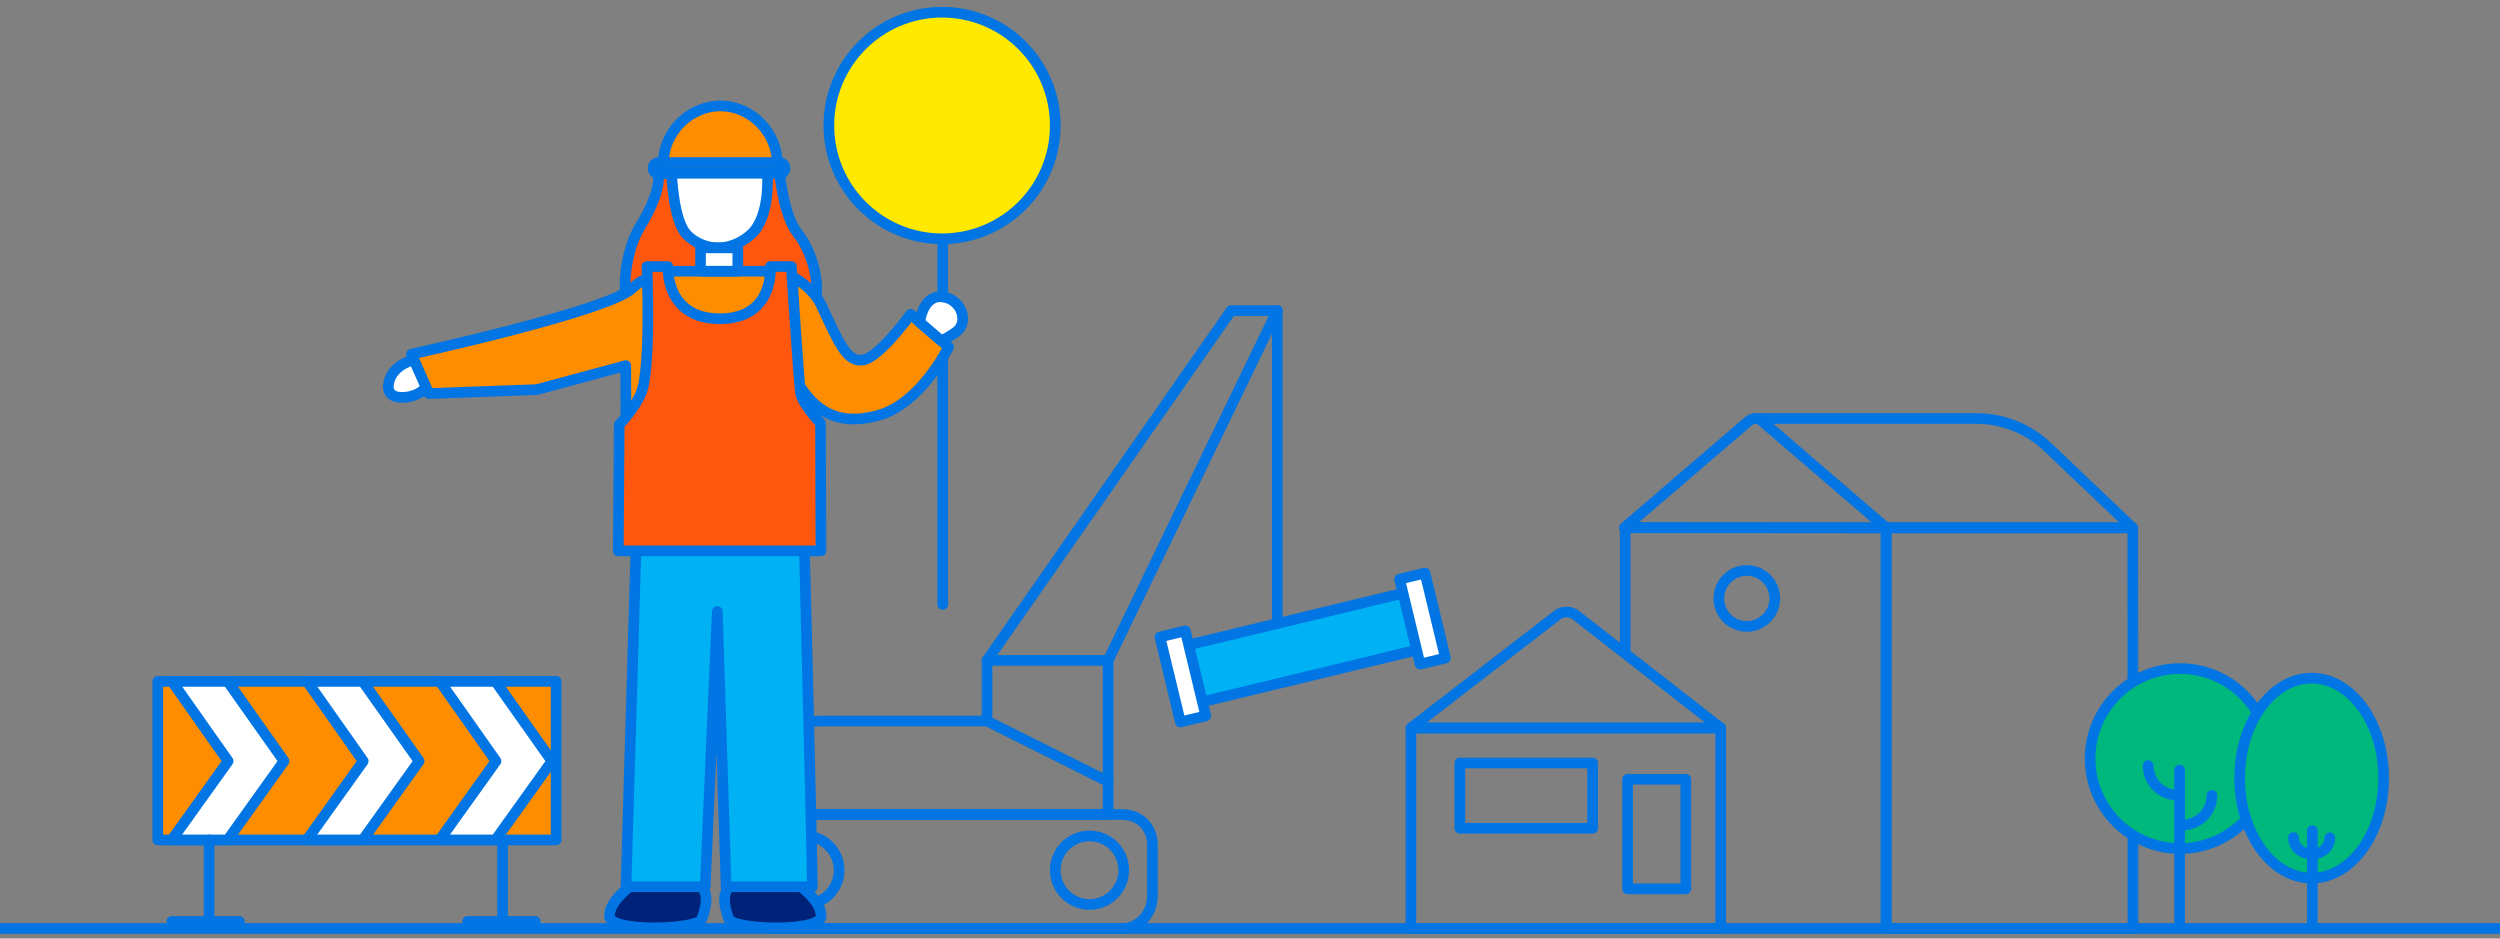 <svg width="1172" height="440" viewBox="0 0 1172 440" fill="none" xmlns="http://www.w3.org/2000/svg">
<rect x="0" y="0" width="1172" height="440" fill="#808080" stroke="none"/>
<g clip-path="url(#clip0)">
<g clip-path="url(#clip1)">
<path d="M-0.27 435.268H1175" stroke="#0075E3" stroke-width="5" stroke-miterlimit="10" stroke-linecap="round" stroke-linejoin="round"/>
<path d="M526.047 435.268H362.256C354.066 435.268 346.969 428.166 346.969 419.971V396.368C346.969 388.173 352.974 381.836 361.164 381.836H526.047C534.237 381.836 540.243 387.845 540.243 396.041V420.08C540.243 428.166 534.237 435.268 526.047 435.268Z" stroke="#0075E3" stroke-width="5" stroke-miterlimit="10" stroke-linecap="round" stroke-linejoin="round"/>
<path d="M377.323 424.014C386.188 424.014 393.375 416.822 393.375 407.951C393.375 399.08 386.188 391.888 377.323 391.888C368.458 391.888 361.271 399.08 361.271 407.951C361.271 416.822 368.458 424.014 377.323 424.014Z" stroke="#0075E3" stroke-width="5" stroke-miterlimit="10" stroke-linecap="round" stroke-linejoin="round"/>
<path d="M510.759 424.014C519.624 424.014 526.81 416.822 526.81 407.951C526.81 399.08 519.624 391.888 510.759 391.888C501.894 391.888 494.707 399.08 494.707 407.951C494.707 416.822 501.894 424.014 510.759 424.014Z" stroke="#0075E3" stroke-width="5" stroke-miterlimit="10" stroke-linecap="round" stroke-linejoin="round"/>
<path d="M354.611 381.726H519.495V309.609H462.714V338.019H385.186C368.261 338.019 354.611 351.677 354.611 368.614V381.726Z" stroke="#0075E3" stroke-width="5" stroke-miterlimit="10" stroke-linecap="round" stroke-linejoin="round"/>
<path d="M462.713 338.019L519.494 366.429" stroke="#0075E3" stroke-width="5" stroke-miterlimit="10" stroke-linecap="round" stroke-linejoin="round"/>
<path d="M462.713 309.609L577.148 145.596H598.769L519.494 309.609" stroke="#0075E3" stroke-width="5" stroke-miterlimit="10" stroke-linecap="round" stroke-linejoin="round"/>
<path d="M598.77 145.596V289.394" stroke="#0075E3" stroke-width="5" stroke-miterlimit="10" stroke-linecap="round" stroke-linejoin="round"/>
<path d="M663.693 276.657L551.389 303.755L557.813 330.416L670.117 303.318L663.693 276.657Z" fill="#00B1F4" stroke="#0075E3" stroke-width="5" stroke-miterlimit="10" stroke-linecap="round" stroke-linejoin="round"/>
<path d="M668.023 268.647L656.135 271.515L665.733 311.348L677.622 308.479L668.023 268.647Z" fill="white" stroke="#0075E3" stroke-width="5" stroke-miterlimit="10" stroke-linecap="round" stroke-linejoin="round"/>
<path d="M555.666 295.751L543.777 298.62L553.376 338.453L565.264 335.584L555.666 295.751Z" fill="white" stroke="#0075E3" stroke-width="5" stroke-miterlimit="10" stroke-linecap="round" stroke-linejoin="round"/>
<path d="M822.836 196.188H926.461C938.91 196.188 950.921 200.995 959.875 209.518L999.731 247.435H884.203" stroke="#0075E3" stroke-width="5" stroke-miterlimit="10" stroke-linecap="round" stroke-linejoin="round"/>
<path d="M884.204 435.268V247.435L761.906 247.326V305.238" stroke="#0075E3" stroke-width="5" stroke-miterlimit="10" stroke-linecap="round" stroke-linejoin="round"/>
<path d="M761.469 247.435H884.203L826.003 197.39C824.256 195.86 821.526 195.86 819.779 197.39L761.469 247.435Z" stroke="#0075E3" stroke-width="5" stroke-miterlimit="10" stroke-linecap="round" stroke-linejoin="round"/>
<path d="M884.203 435.268H999.949L999.84 247.435H884.203V435.268Z" stroke="#0075E3" stroke-width="5" stroke-miterlimit="10" stroke-linecap="round" stroke-linejoin="round"/>
<path d="M818.906 293.656C826.143 293.656 832.009 287.785 832.009 280.543C832.009 273.302 826.143 267.431 818.906 267.431C811.669 267.431 805.803 273.302 805.803 280.543C805.803 287.785 811.669 293.656 818.906 293.656Z" stroke="#0075E3" stroke-width="5" stroke-miterlimit="10" stroke-linecap="round" stroke-linejoin="round"/>
<path d="M806.676 341.297H661.447V435.268H806.676V341.297Z" stroke="#0075E3" stroke-width="5" stroke-miterlimit="10" stroke-linecap="round" stroke-linejoin="round"/>
<path d="M661.447 341.297H806.676L738.648 288.301C736.245 286.444 732.533 286.444 730.13 288.301L661.447 341.297Z" stroke="#0075E3" stroke-width="5" stroke-miterlimit="10" stroke-linecap="round" stroke-linejoin="round"/>
<path d="M746.62 357.687H684.379V388.283H746.62V357.687Z" stroke="#0075E3" stroke-width="5" stroke-miterlimit="10" stroke-linecap="round" stroke-linejoin="round"/>
<path d="M790.297 365.336H762.998V416.693H790.297V365.336Z" stroke="#0075E3" stroke-width="5" stroke-miterlimit="10" stroke-linecap="round" stroke-linejoin="round"/>
<path d="M1022.01 397.789C1045.28 397.789 1064.16 378.905 1064.16 355.611C1064.16 332.317 1045.28 313.433 1022.01 313.433C998.728 313.433 979.857 332.317 979.857 355.611C979.857 378.905 998.728 397.789 1022.01 397.789Z" fill="#00B77C" stroke="#0075E3" stroke-width="5" stroke-miterlimit="10" stroke-linecap="round" stroke-linejoin="round"/>
<path d="M1023.1 386.753C1030.74 386.753 1036.97 380.524 1036.97 372.876" stroke="#0075E3" stroke-width="5" stroke-miterlimit="10" stroke-linecap="round" stroke-linejoin="round"/>
<path d="M1007.05 358.889C1007.05 366.538 1013.27 372.766 1020.91 372.766" stroke="#0075E3" stroke-width="5" stroke-miterlimit="10" stroke-linecap="round" stroke-linejoin="round"/>
<path d="M1021.79 360.965V434.176" stroke="#0075E3" stroke-width="5" stroke-miterlimit="10" stroke-linecap="round" stroke-linejoin="round"/>
<path d="M260.705 319.443H73.982V393.746H260.705V319.443Z" fill="#FF8D00" stroke="#0075E3" stroke-width="5" stroke-miterlimit="10" stroke-linecap="round" stroke-linejoin="round"/>
<path d="M106.74 393.746L133.165 356.813L106.74 319.443H80.642L106.958 356.813L80.533 393.746H106.74Z" fill="white" stroke="#0075E3" stroke-width="5" stroke-miterlimit="10" stroke-linecap="round" stroke-linejoin="round"/>
<path d="M98.004 393.746V431.99" stroke="#0075E3" stroke-width="5" stroke-miterlimit="10" stroke-linecap="round" stroke-linejoin="round"/>
<path d="M80.533 431.99H112.2" stroke="#0075E3" stroke-width="5" stroke-miterlimit="10" stroke-linecap="round" stroke-linejoin="round"/>
<path d="M219.211 431.99H250.877" stroke="#0075E3" stroke-width="5" stroke-miterlimit="10" stroke-linecap="round" stroke-linejoin="round"/>
<path d="M373.393 414.07C373.393 414.07 384.967 421.719 384.967 429.477C384.967 437.235 343.364 435.924 341.617 430.788C339.324 424.232 337.468 415.709 345.767 414.07C354.175 412.431 373.393 414.07 373.393 414.07Z" fill="#002379" stroke="#0075E3" stroke-width="5" stroke-miterlimit="10" stroke-linecap="round" stroke-linejoin="round"/>
<path d="M297.284 414.07C297.284 414.07 285.709 421.719 285.709 429.477C285.709 437.235 327.312 435.924 329.059 430.788C331.352 424.232 333.208 415.709 324.91 414.07C316.611 412.431 297.284 414.07 297.284 414.07Z" fill="#002379" stroke="#0075E3" stroke-width="5" stroke-miterlimit="10" stroke-linecap="round" stroke-linejoin="round"/>
<path d="M194.097 168.652C194.097 168.652 182.959 171.056 182.085 180.671C181.212 190.287 199.338 185.807 199.556 180.671L194.097 168.652Z" fill="white" stroke="#0075E3" stroke-width="5" stroke-miterlimit="10" stroke-linecap="round" stroke-linejoin="round"/>
<path d="M441.967 283.384V92.164" stroke="#0075E3" stroke-width="5" stroke-miterlimit="10" stroke-linecap="round" stroke-linejoin="round"/>
<path d="M365.53 81.237C365.53 81.237 367.168 101.124 374.157 109.647C381.254 118.279 390.208 144.94 372.846 152.48C355.485 160.02 321.853 145.596 304.928 149.311C288.002 153.026 291.933 119.699 299.577 107.133C305.801 96.862 309.404 88.121 308.64 81.237H365.53Z" fill="#FF570D" stroke="#0075E3" stroke-width="5" stroke-miterlimit="10" stroke-linecap="round" stroke-linejoin="round"/>
<path d="M364.439 76.866C364.439 62.224 352.318 49.658 337.686 49.658C323.054 49.658 310.934 62.224 310.934 76.866" fill="#FF8D00"/>
<path d="M364.439 76.866C364.439 62.224 352.318 49.658 337.686 49.658C323.054 49.658 310.934 62.224 310.934 76.866" stroke="#0075E3" stroke-width="5" stroke-miterlimit="10" stroke-linecap="round" stroke-linejoin="round"/>
<path d="M365.421 81.455H308.75C307.33 81.455 306.129 80.253 306.129 78.833C306.129 77.412 307.33 76.21 308.75 76.21H365.421C366.841 76.21 368.042 77.412 368.042 78.833C368.042 80.362 366.95 81.455 365.421 81.455Z" stroke="#0075E3" stroke-width="5" stroke-miterlimit="10" stroke-linecap="round" stroke-linejoin="round"/>
<path d="M363.347 127.13C369.789 127.676 380.709 133.904 385.077 143.192C393.266 160.675 396.87 169.854 404.513 168.761C412.157 167.778 426.898 147.344 426.898 147.344L444.697 162.642C444.697 162.642 431.921 189.194 411.611 194.767C391.191 200.34 379.617 191.489 371.209 174.225C371.209 174.225 369.571 227.439 368.588 230.935C368.588 230.935 343.037 230.935 330.261 230.935C317.485 230.935 293.353 230.935 293.353 230.935C293.572 226.237 293.353 171.384 293.353 171.384L251.75 182.638L201.084 184.496L192.895 166.029C192.895 166.029 285.055 145.924 296.302 135.216C304.164 127.676 316.284 127.13 316.284 127.13H363.347Z" fill="#FF8D00" stroke="#0075E3" stroke-width="5" stroke-miterlimit="10" stroke-linecap="round" stroke-linejoin="round"/>
<path d="M376.451 231.044C376.451 231.044 380.818 401.941 380.818 415.709H340.416L336.267 286.662L330.589 415.709H293.463L298.923 231.044H376.451Z" fill="#00B1F4" stroke="#0075E3" stroke-width="5" stroke-miterlimit="10" stroke-linecap="round" stroke-linejoin="round"/>
<path d="M370.991 124.944H361.163C361.163 124.944 363.238 149.42 337.468 149.42C311.698 149.42 313.118 124.944 313.118 124.944H303.29C303.29 124.944 305.365 173.35 300.451 184.496C297.175 191.926 290.296 199.138 290.296 199.138L289.859 258.252H384.858L384.64 198.373C384.64 198.373 376.341 189.631 375.359 184.496C374.485 179.36 370.991 124.944 370.991 124.944Z" fill="#FF570D" stroke="#0075E3" stroke-width="5" stroke-miterlimit="10" stroke-linecap="round" stroke-linejoin="round"/>
<path d="M431.156 151.06C431.156 151.06 432.576 138.275 441.639 139.149C450.702 140.023 454.524 151.06 448.191 155.649C444.806 158.053 441.311 159.801 441.311 159.801L431.156 151.06Z" fill="white" stroke="#0075E3" stroke-width="5" stroke-miterlimit="10" stroke-linecap="round" stroke-linejoin="round"/>
<path d="M359.744 81.237C359.744 81.237 361.382 101.451 352.101 109.865C347.733 113.799 342.273 116.093 336.922 116.203C330.917 116.203 325.239 113.58 321.854 109.865C315.52 103.09 314.865 81.237 314.865 81.237H359.744Z" fill="white" stroke="#0075E3" stroke-width="5" stroke-miterlimit="10" stroke-linecap="round" stroke-linejoin="round"/>
<path d="M441.639 111.941C470.948 111.941 494.707 88.165 494.707 58.836C494.707 29.508 470.948 5.732 441.639 5.732C412.33 5.732 388.57 29.508 388.57 58.836C388.57 88.165 412.33 111.941 441.639 111.941Z" fill="#FFE900" stroke="#0075E3" stroke-width="5" stroke-miterlimit="10" stroke-linecap="round" stroke-linejoin="round"/>
<path d="M345.875 116.203H328.404V127.13H345.875V116.203Z" fill="white" stroke="#0075E3" stroke-width="5" stroke-miterlimit="10" stroke-linecap="round" stroke-linejoin="round"/>
<path d="M1083.7 411.666C1102.34 411.666 1117.44 390.679 1117.44 364.79C1117.44 338.901 1102.34 317.913 1083.7 317.913C1065.07 317.913 1049.96 338.901 1049.96 364.79C1049.96 390.679 1065.07 411.666 1083.7 411.666Z" fill="#00B77C" stroke="#0075E3" stroke-width="5" stroke-miterlimit="10" stroke-linecap="round" stroke-linejoin="round"/>
<path d="M1084.03 389.375V434.176" stroke="#0075E3" stroke-width="5" stroke-miterlimit="10" stroke-linecap="round" stroke-linejoin="round"/>
<path d="M1082.61 400.084C1078.57 400.084 1075.19 396.806 1075.19 392.653" stroke="#0075E3" stroke-width="5" stroke-miterlimit="10" stroke-linecap="round" stroke-linejoin="round"/>
<path d="M1092.22 392.763C1092.22 396.806 1088.94 400.193 1084.79 400.193" stroke="#0075E3" stroke-width="5" stroke-miterlimit="10" stroke-linecap="round" stroke-linejoin="round"/>
<path d="M170.074 393.746L196.499 356.813L170.074 319.443H143.976L170.292 356.813L143.867 393.746H170.074Z" fill="white" stroke="#0075E3" stroke-width="5" stroke-miterlimit="10" stroke-linecap="round" stroke-linejoin="round"/>
<path d="M232.314 393.746L258.739 356.813L232.314 319.443H206.217L232.532 356.813L206.107 393.746H232.314Z" fill="white" stroke="#0075E3" stroke-width="5" stroke-miterlimit="10" stroke-linecap="round" stroke-linejoin="round"/>
<path d="M235.59 393.746V431.99" stroke="#0075E3" stroke-width="5" stroke-miterlimit="10" stroke-linecap="round" stroke-linejoin="round"/>
</g>
</g>
<defs>
<clipPath id="clip0">
<rect width="1172" height="440" fill="white"/>
</clipPath>
<clipPath id="clip1">
<rect width="1175" height="435" fill="white" transform="translate(-3 3)"/>
</clipPath>
</defs>
</svg>
